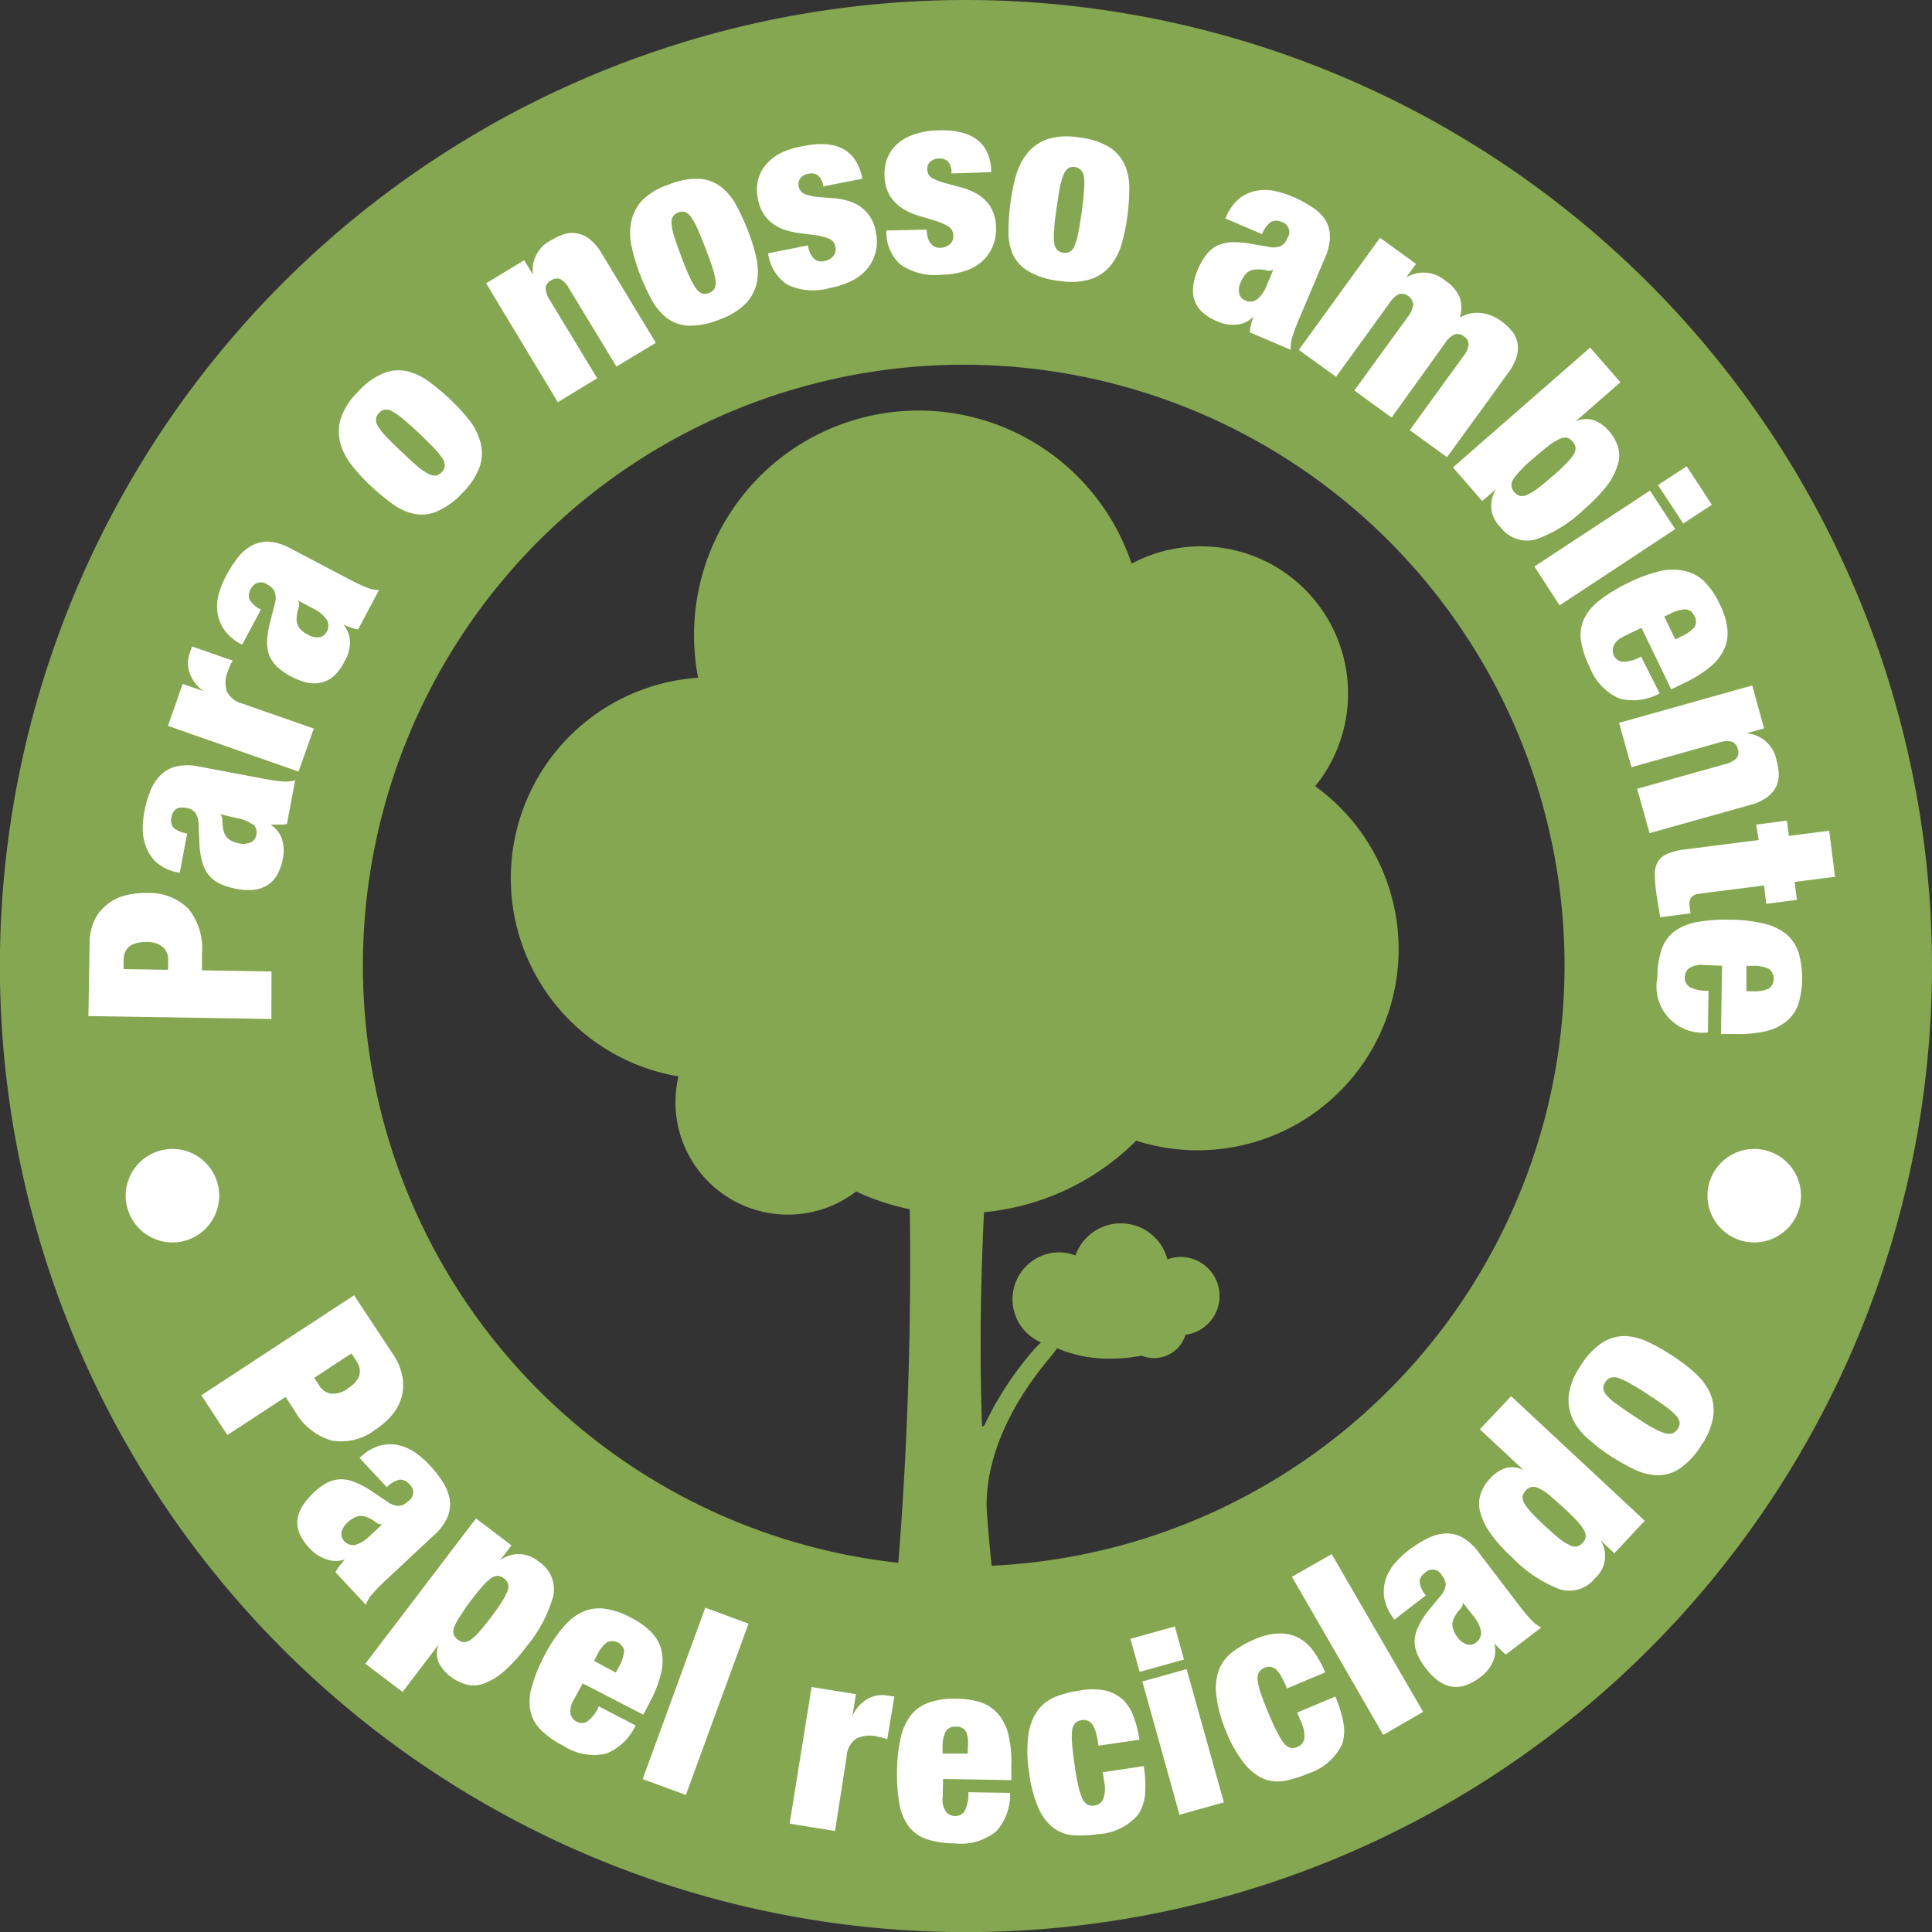<svg xmlns="http://www.w3.org/2000/svg" viewBox="0 0 185.09 185.09"><rect x="0" y="0" width="185.09" height="185.09" fill="#333333" stroke="none"/><path d="M92.54 0a92.55 92.55 0 1092.55 92.55A92.66 92.66 0 0092.54 0zM95 150c-.17-1.64-.32-3.28-.44-4.91s-.32-7.45 6-15c.28-.34.51-.65.71-.93a12.52 12.52 0 005.15 1 15 15 0 002.94-.29 3.14 3.14 0 004.21-2 3.74 3.74 0 00-.48-7.45 3.7 3.7 0 00-1.25.23 4.61 4.61 0 00-8.81-.37 4.25 4.25 0 00-1.56-.3 4.49 4.49 0 00-1.74 8.62c-.19.19-.4.39-.61.62a31.73 31.73 0 00-4.78 7.25c-.07.16-.16.2-.26.17-.27-7.86-.08-15 .19-20.51a23.76 23.76 0 0014.58-6.85A19.26 19.26 0 00126 75.32 14.1 14.1 0 00108.41 54a21.52 21.52 0 00-41.53 10.93A19.25 19.25 0 0065 103.12a11 11 0 00-.29 2.45 10.77 10.77 0 0017.31 8.58 23.49 23.49 0 005.14 1.7c.12 8.05 0 20.23-1.1 33.87A57.56 57.56 0 1195 150z" fill="#86a751"/><path d="M37.67 129.77a5.54 5.54 0 01.88 2.11 4.25 4.25 0 01-.09 2 4.49 4.49 0 01-.92 1.7 7.47 7.47 0 01-1.62 1.41 5.31 5.31 0 01-4.21 1 6 6 0 01-3.48-2.83l-.87-1.33-5.58 3.65-2.49-3.81 14.63-9.58zm-7.1 2.94a1.65 1.65 0 001.15.81 2.37 2.37 0 001.6-.5c1.19-.78 1.46-1.66.82-2.64l-.47-.72L30.1 132zM32.54 150c.16-.19.32-.4.51-.61a2.6 2.6 0 01-1.76 0 3.73 3.73 0 01-1.57-1 5.14 5.14 0 01-1-1.42 2.73 2.73 0 01-.22-1.36 3.18 3.18 0 01.46-1.3 6 6 0 011-1.22 6.16 6.16 0 011.3-1 3.07 3.07 0 011.28-.37A3.31 3.31 0 0134 142a7.64 7.64 0 011.64.88l1.49 1a1.9 1.9 0 001.05.39 1.31 1.31 0 00.89-.43 1 1 0 00.13-1.66 1.13 1.13 0 00-.9-.43 2.44 2.44 0 00-1.24.73l-2.61-2.8a4.49 4.49 0 012-1.2 3.89 3.89 0 011.86 0 4.71 4.71 0 011.58.76 9.73 9.73 0 011.24 1.09 11.83 11.83 0 011.3 1.67 4.42 4.42 0 01.66 1.67 3.13 3.13 0 01-.22 1.67 4.89 4.89 0 01-1.29 1.73l-4.72 4.41a15.39 15.39 0 00-1.15 1.18 3.49 3.49 0 00-.66 1.08l-2.91-3.11a3.06 3.06 0 01.4-.63zm1.51-2a3.23 3.23 0 001.41-.89l1.17-1.08a.84.84 0 01-.65-.21 3 3 0 00-.82-.46 1.39 1.39 0 00-.95-.08 2.45 2.45 0 00-.92.58 1.8 1.8 0 00-.57.94 1 1 0 00.25.84 1.14 1.14 0 001.08.36zM49 148.05l-1.1 1.44a2.94 2.94 0 013.7.11 3.16 3.16 0 011.4 3.32 13 13 0 01-2.61 4.88 14.32 14.32 0 01-2.16 2.36 6 6 0 01-1.89 1.13 2.84 2.84 0 01-1.67.09 4.55 4.55 0 01-1.52-.77 3.91 3.91 0 01-1.11-1.31 2.2 2.2 0 010-1.77l-3.47 4.56-3.57-2.7 10.6-13.92zm-4.93 6.8a5.9 5.9 0 00-.55 1 1.13 1.13 0 00-.06.71 1 1 0 00.39.51 1.09 1.09 0 00.61.25 1.16 1.16 0 00.66-.25 4.62 4.62 0 00.84-.8c.31-.35.69-.82 1.12-1.39s.78-1.05 1-1.44a5.57 5.57 0 00.53-1 1.13 1.13 0 00.06-.71 1.07 1.07 0 00-.4-.52 1 1 0 00-.59-.24 1.21 1.21 0 00-.67.25 4.87 4.87 0 00-.82.79c-.31.35-.68.81-1.12 1.38s-.74 1.07-1 1.46zM55 162.79a2.11 2.11 0 00-.34 1.45 1.2 1.2 0 00.58.7 1.07 1.07 0 001 0 3.52 3.52 0 001.13-1.47l3.52 1.83a5.31 5.31 0 01-2.81 2.7 5.31 5.31 0 01-4.07-.73 8.29 8.29 0 01-2.2-1.55 3.53 3.53 0 01-1-1.84 5 5 0 01.15-2.34 15.76 15.76 0 011.23-3 14.08 14.08 0 011.81-2.7 5.28 5.28 0 011.88-1.45 3.89 3.89 0 012.12-.26 7.55 7.55 0 012.44.84 7.66 7.66 0 011.91 1.35 3.79 3.79 0 011 1.72 4.81 4.81 0 010 2.2 11.82 11.82 0 01-1.1 2.84l-.62 1.19-5.81-3zm4.82-4.56a1.18 1.18 0 00-1.7-.88 3.61 3.61 0 00-.94 1.25l-.27.52 2.09 1.12.27-.52a3.44 3.44 0 00.51-1.49zM71.71 155.55l-6 16.41-4.14-1.52 6-16.42zM82 162.3l-.33 2.08a3.51 3.51 0 011.45-1.62 2.83 2.83 0 011.86-.33l.7.11-.68 4.08c-.19-.07-.37-.12-.55-.17l-.52-.11a2.91 2.91 0 00-1.89.22 2.23 2.23 0 00-.93 1.71L80 175.41l-4.35-.7 2.1-13.09zM90.31 172.17a2 2 0 00.35 1.44 1.14 1.14 0 00.82.37 1.07 1.07 0 00.93-.46 3.61 3.61 0 00.36-1.82l4 .06a5.27 5.27 0 01-1.31 3.67 5.35 5.35 0 01-4 1.17 8.62 8.62 0 01-2.66-.4 3.57 3.57 0 01-1.72-1.2 5 5 0 01-.91-2.16 15.92 15.92 0 01-.23-3.21 14.37 14.37 0 01.37-3.23 5.42 5.42 0 011-2.14 3.93 3.93 0 011.77-1.18 7.38 7.38 0 012.57-.34 7.58 7.58 0 012.31.35 3.76 3.76 0 011.65 1.1 4.73 4.73 0 011 2 11.56 11.56 0 01.28 3v1.35l-6.54-.11zm2.27-6.23a1 1 0 00-1-.51 1 1 0 00-1 .48 3.38 3.38 0 00-.28 1.53v.56h2.42v-.59a3.43 3.43 0 00-.14-1.47zM105 166a2.88 2.88 0 00-.34-.78 1 1 0 00-1.05-.42 1.11 1.11 0 00-.59.27 1.34 1.34 0 00-.31.72 6.6 6.6 0 000 1.29q.06.79.24 2c.11.8.23 1.47.35 2a6.28 6.28 0 00.39 1.22 1.27 1.27 0 00.49.58 1 1 0 00.65.09 1.08 1.08 0 00.86-.6 3.08 3.08 0 00.08-1.74l-.12-.85 3.92-.58a11.09 11.09 0 01.13 2.68 4.24 4.24 0 01-.64 1.93 5.37 5.37 0 01-3.83 1.9 11.86 11.86 0 01-2.33.12 3.58 3.58 0 01-1.92-.67 4.74 4.74 0 01-1.45-1.85 11.74 11.74 0 01-.92-3.37 12.65 12.65 0 01-.08-3.8 5.23 5.23 0 01.93-2.34 3.91 3.91 0 011.71-1.26 10.05 10.05 0 012.27-.58 6.29 6.29 0 012.47 0 3.92 3.92 0 011.69.89 4.33 4.33 0 011 1.61 10.19 10.19 0 01.56 2.21l-3.93.57A9.15 9.15 0 00105 166zM112.55 155.82l.88 3.17-4.25 1.18-.88-3.17zm1.13 4.09l3.57 12.76-4.25 1.19-3.56-12.77zM122.75 160.61a2.81 2.81 0 00-.52-.68 1 1 0 00-1.12-.14 1.1 1.1 0 00-.5.42 1.23 1.23 0 00-.12.76 5.85 5.85 0 00.3 1.26c.17.5.41 1.13.73 1.89s.59 1.36.84 1.83A5.65 5.65 0 00123 167a1.24 1.24 0 00.62.44 1.06 1.06 0 00.65-.07 1.09 1.09 0 00.69-.8 3.22 3.22 0 00-.36-1.71l-.33-.79 3.66-1.54a11.74 11.74 0 01.78 2.57 4.08 4.08 0 01-.13 2 5.41 5.41 0 01-3.24 2.8 11.37 11.37 0 01-2.23.7 3.64 3.64 0 01-2-.17 4.81 4.81 0 01-1.86-1.43 11.78 11.78 0 01-1.73-3 12.41 12.41 0 01-1-3.66 5.13 5.13 0 01.31-2.5 4 4 0 011.34-1.65 10.55 10.55 0 012-1.13 6.37 6.37 0 012.41-.57 3.76 3.76 0 011.86.44 4.21 4.21 0 011.42 1.29 10.14 10.14 0 011.09 2l-3.66 1.54a8.67 8.67 0 00-.54-1.15zM127.58 148.89l8.76 15.11-3.82 2.21-8.75-15.15zM143.71 158l-.56-.56a2.56 2.56 0 01-.12 1.75 3.71 3.71 0 01-1.18 1.46 5.1 5.1 0 01-1.51.83 2.84 2.84 0 01-1.38.08 3.19 3.19 0 01-1.25-.59 5.92 5.92 0 01-1.1-1.13 6.1 6.1 0 01-.84-1.4 3 3 0 01-.24-1.31 3.33 3.33 0 01.38-1.36 7.82 7.82 0 011-1.55l1.09-1.32a1.93 1.93 0 00.5-1 1.36 1.36 0 00-.34-.93 1 1 0 00-1.64-.29 1.12 1.12 0 00-.52.85 2.35 2.35 0 00.6 1.31l-3 2.32a4.53 4.53 0 01-1-2.16 4 4 0 01.2-1.84 4.64 4.64 0 01.92-1.5 9 9 0 011.21-1.13 11.7 11.7 0 011.79-1.13 4.32 4.32 0 011.73-.49 3.12 3.12 0 011.64.38 4.94 4.94 0 011.59 1.46l3.92 5.14c.38.49.73.91 1.06 1.26a3.35 3.35 0 001 .77l-3.39 2.58a3.51 3.51 0 01-.56-.5zm-1.82-1.7a3.35 3.35 0 00-.74-1.49l-1-1.27a.85.85 0 01-.27.63 3.38 3.38 0 00-.54.76 1.41 1.41 0 00-.18.95 2.6 2.6 0 00.49 1 1.65 1.65 0 00.88.65.92.92 0 00.86-.16 1.13 1.13 0 00.5-1.04zM144.77 133.76l12.8 11.93-2.91 3.12-1.32-1.24a2.82 2.82 0 01-.53 3.62 3.13 3.13 0 01-3.37 1.07 12.59 12.59 0 01-4.58-3.06 14 14 0 01-2.12-2.37 6.25 6.25 0 01-.94-2 3 3 0 01.05-1.71 4 4 0 01.88-1.45 3.49 3.49 0 011.44-1 2.37 2.37 0 011.8.17l-4.2-3.91zm4.59 13.62a4.66 4.66 0 001 .64 1.13 1.13 0 00.7.14 1.19 1.19 0 00.56-.35 1.11 1.11 0 00.29-.57 1.06 1.06 0 00-.18-.68 4.77 4.77 0 00-.71-.92c-.32-.34-.74-.76-1.26-1.23s-1-.89-1.34-1.19a5.11 5.11 0 00-1-.64 1.09 1.09 0 00-.69-.13 1 1 0 00-.55.33 1.11 1.11 0 00-.31.58 1.23 1.23 0 00.18.69 5.59 5.59 0 00.71.91c.33.35.75.77 1.28 1.26s.96.86 1.32 1.16zM162.35 131.5a6 6 0 011.43 1.86 4.1 4.1 0 01.36 2.27 6.45 6.45 0 01-1.14 2.81 7.4 7.4 0 01-2.12 2.28 3.77 3.77 0 01-2.15.61 5.69 5.69 0 01-2.25-.6 21.51 21.51 0 01-2.35-1.35 17.26 17.26 0 01-2-1.55 6 6 0 01-1.45-1.86 4.36 4.36 0 01-.39-2.29 6.28 6.28 0 011.13-2.82 6.88 6.88 0 012.13-2.26 3.91 3.91 0 012.19-.6 5.83 5.83 0 012.25.61 20.61 20.61 0 012.35 1.35 18.46 18.46 0 012.01 1.54zm-4 5.28a5.61 5.61 0 001.17.53 1.36 1.36 0 00.74 0 1.16 1.16 0 00.66-1 1.19 1.19 0 00-.33-.67 6.68 6.68 0 00-.95-.84c-.43-.32-1-.7-1.69-1.16s-1.28-.82-1.75-1.08a6.41 6.41 0 00-1.2-.56 1.19 1.19 0 00-.74 0 1.1 1.1 0 00-.47.42 1 1 0 00-.19.6 1.25 1.25 0 00.33.67 5.43 5.43 0 001 .86c.43.32 1 .71 1.69 1.16s1.22.81 1.68 1.07z" fill="#fff"/><circle cx="16.52" cy="114.55" r="4.48" fill="#fff"/><circle cx="168.06" cy="114.55" r="4.48" fill="#fff"/><path d="M8.58 90.51A5.66 5.66 0 019 88.26a4.37 4.37 0 011.2-1.56 4.48 4.48 0 011.72-.89 7.35 7.35 0 012.14-.26 5.33 5.33 0 014 1.52 6.07 6.07 0 011.29 4.3v1.59l6.66.11-.01 4.55-17.53-.28zm7.53 1.54a1.66 1.66 0 00-.5-1.32 2.36 2.36 0 00-1.61-.48c-1.42 0-2.14.55-2.16 1.73v.86l4.26.07zM26.71 79h-.79A2.64 2.64 0 0127 80.35a3.7 3.7 0 01.1 1.88 5.1 5.1 0 01-.57 1.62 2.68 2.68 0 01-1 1 3 3 0 01-1.32.4 5.77 5.77 0 01-1.58-.1 6.61 6.61 0 01-1.55-.48 3.22 3.22 0 01-1.08-.83 3.36 3.36 0 01-.63-1.27 7.71 7.71 0 01-.27-1.84l-.08-1.79a2 2 0 00-.31-1.08 1.36 1.36 0 00-.87-.46c-.8-.16-1.27.14-1.41.88a1.16 1.16 0 00.17 1 2.55 2.55 0 001.33.57l-.71 3.76a4.45 4.45 0 01-2.18-.94A3.81 3.81 0 0114 81.15a4.5 4.5 0 01-.32-1.73 8.43 8.43 0 01.15-1.65 11.17 11.17 0 01.57-2 4.39 4.39 0 011-1.52 3.13 3.13 0 011.48-.82 5 5 0 012.15 0l6.36 1.2c.61.11 1.15.19 1.62.23a3.43 3.43 0 001.27-.11l-.79 4.19a3.54 3.54 0 01-.78.06zm-2.49 0a3.38 3.38 0 00-1.55-.62L21.1 78a.89.89 0 01.21.66 3.65 3.65 0 00.11.93 1.49 1.49 0 00.51.82 2.66 2.66 0 001 .39 1.69 1.69 0 001.09-.1.92.92 0 00.53-.69 1.12 1.12 0 00-.33-1.09zM17.5 65.52l2 .69a3.53 3.53 0 01-1.33-1.72 2.79 2.79 0 010-1.89l.23-.67 3.89 1.36c-.1.17-.18.34-.26.51s-.14.33-.2.5a2.87 2.87 0 00-.12 1.89 2.26 2.26 0 001.52 1.22l6.83 2.39-1.46 4.12-12.51-4.38zM33.65 60.14l-.74-.29a2.62 2.62 0 01.62 1.65 3.66 3.66 0 01-.53 1.87 4.85 4.85 0 01-1 1.38 2.72 2.72 0 01-1.22.64 3.07 3.07 0 01-1.38 0 6.45 6.45 0 01-1.48-.56 6.66 6.66 0 01-1.34-.92 3.34 3.34 0 01-.77-1.09 3.41 3.41 0 01-.22-1.4 8.15 8.15 0 01.29-1.84l.45-1.73a2 2 0 000-1.12 1.38 1.38 0 00-.69-.71 1.05 1.05 0 00-1.62.42 1.17 1.17 0 00-.12 1 2.44 2.44 0 001.1.95l-1.8 3.37a4.53 4.53 0 01-1.8-1.54 3.88 3.88 0 01-.59-1.76 4.35 4.35 0 01.21-1.75 8.91 8.91 0 01.63-1.52 11.74 11.74 0 011.15-1.79 4.49 4.49 0 011.37-1.16 3.17 3.17 0 011.65-.34 5 5 0 012.05.66l5.71 3a15.79 15.79 0 001.49.7 3.27 3.27 0 001.24.27l-2 3.77a4.35 4.35 0 01-.66-.16zm-2.36-.79A3.42 3.42 0 0030 58.3l-1.41-.75v.05a.84.84 0 010 .68 3.43 3.43 0 00-.17.93 1.4 1.4 0 00.24.93 2.55 2.55 0 00.85.67 1.71 1.71 0 001.07.24.92.92 0 00.71-.51 1.13 1.13 0 000-1.19zM44.92 40.2A5.84 5.84 0 0146 42.28a4.1 4.1 0 010 2.3 6.59 6.59 0 01-1.62 2.56A7.38 7.38 0 0141.85 49a3.75 3.75 0 01-2.22.22 5.59 5.59 0 01-2.1-1 21.08 21.08 0 01-2.08-1.74 17 17 0 01-1.73-1.88 5.94 5.94 0 01-1.1-2.09 4.35 4.35 0 010-2.32 6.19 6.19 0 011.61-2.58 6.88 6.88 0 012.5-1.85 3.84 3.84 0 012.25-.2 5.79 5.79 0 012.11 1 21.08 21.08 0 012.08 1.74 18 18 0 011.75 1.9zM40 44.68a5.5 5.5 0 001.05.72 1.31 1.31 0 00.73.16 1 1 0 00.53-.32 1.07 1.07 0 00.3-.56 1.16 1.16 0 00-.2-.72 6.17 6.17 0 00-.8-1c-.36-.38-.85-.86-1.45-1.44s-1.12-1-1.53-1.37a6.13 6.13 0 00-1.06-.74 1.11 1.11 0 00-.72-.16 1 1 0 00-.55.33 1 1 0 00-.28.55 1.15 1.15 0 00.2.71 5.24 5.24 0 00.79 1c.37.39.86.88 1.47 1.45s1.12 1.05 1.52 1.39zM50.22 24.93l.84 1.38A3.19 3.19 0 0152.83 23a5.93 5.93 0 011.24-.57 2.57 2.57 0 011.23-.07 2.85 2.85 0 011.2.56 4.82 4.82 0 011.15 1.37l5.18 8.55-3.77 2.28-4.54-7.48a2.23 2.23 0 00-.83-.9 1 1 0 00-.9.12.92.92 0 00-.52.75 2.22 2.22 0 00.41 1.15l4.53 7.48-3.77 2.29-6.87-11.39zM72.45 24.66a5.86 5.86 0 01.07 2.34 4.18 4.18 0 01-1 2 6.6 6.6 0 01-2.57 1.6 7.39 7.39 0 01-3 .6 3.73 3.73 0 01-2.11-.77 5.63 5.63 0 01-1.46-1.8 22.81 22.81 0 01-1.12-2.47 18.07 18.07 0 01-.73-2.45 5.86 5.86 0 01-.08-2.35 4.33 4.33 0 011-2.09A6.21 6.21 0 0164 17.71a7 7 0 013-.58 3.86 3.86 0 012.12.8 5.69 5.69 0 011.46 1.82 20.31 20.31 0 011.12 2.47 17 17 0 01.75 2.44zm-6.37 1.9a5.89 5.89 0 00.63 1.11 1.32 1.32 0 00.58.46 1.2 1.2 0 001.14-.43 1.22 1.22 0 00.13-.74 6.26 6.26 0 00-.28-1.24c-.16-.51-.39-1.15-.69-1.93s-.56-1.41-.78-1.9a5.83 5.83 0 00-.63-1.13 1.18 1.18 0 00-.58-.46 1.08 1.08 0 00-.63.06 1 1 0 00-.5.38 1.17 1.17 0 00-.13.73 5.75 5.75 0 00.27 1.26c.17.51.4 1.16.69 1.94s.56 1.41.78 1.89zM77.62 24.25a1.4 1.4 0 00.35.51A1 1 0 0079 25a1.38 1.38 0 00.82-.46 1 1 0 00.21-.89 1 1 0 00-.64-.8 5.69 5.69 0 00-1.28-.32l-1.6-.21a6.67 6.67 0 01-1.65-.42 3.92 3.92 0 01-1.4-1 3.86 3.86 0 01-.86-1.89 4 4 0 010-1.66 3.54 3.54 0 01.7-1.48 4.66 4.66 0 011.44-1.18 7.66 7.66 0 012.19-.69q4.88-1 5.69 3.12l-3.75.74a1.65 1.65 0 00-.53-1.08 1.18 1.18 0 00-.91-.13 1.17 1.17 0 00-.74.42.94.94 0 00-.17.81 1 1 0 00.64.74 6.17 6.17 0 001.26.26L80 19a6 6 0 011.64.38 3.58 3.58 0 012.27 2.89 4.11 4.11 0 01-.76 3.4 4.63 4.63 0 01-1.47 1.19 7.8 7.8 0 01-2.14.72 5.81 5.81 0 01-4.12-.31 4.25 4.25 0 01-1.83-3l3.8-.76a3 3 0 00.23.74zM88.88 22.75a1.42 1.42 0 00.27.55 1.06 1.06 0 00.94.44 1.47 1.47 0 00.89-.33 1 1 0 00.35-.84 1 1 0 00-.51-.89 5.48 5.48 0 00-1.21-.53l-1.54-.46a6.41 6.41 0 01-1.56-.69 4.13 4.13 0 01-1.23-1.2 3.86 3.86 0 01-.54-2 4.17 4.17 0 01.26-1.63 3.64 3.64 0 01.93-1.35 4.49 4.49 0 011.61-.93 7.47 7.47 0 012.32-.4q5-.16 5.11 4l-3.82.13a1.63 1.63 0 00-.34-1.16 1.17 1.17 0 00-.88-.27 1.24 1.24 0 00-.8.29.93.93 0 00-.29.77.92.92 0 00.5.83 5.57 5.57 0 001.21.46l1.54.42a6.1 6.1 0 011.56.64 4 4 0 011.23 1.19 3.91 3.91 0 01.54 2 4.27 4.27 0 01-.31 1.8 4.13 4.13 0 01-1 1.43 4.37 4.37 0 01-1.64.93 7.54 7.54 0 01-2.23.37 5.83 5.83 0 01-4-1 4.14 4.14 0 01-1.32-3.24l3.86-.08a4.13 4.13 0 00.1.75zM107.46 23.34a5.65 5.65 0 01-1.06 2.09 4.11 4.11 0 01-1.89 1.31 6.5 6.5 0 01-3 .17 7.27 7.27 0 01-3-.93A3.77 3.77 0 0197 24.3a5.6 5.6 0 01-.38-2.3 20.23 20.23 0 01.2-2.7 18.46 18.46 0 01.52-2.5 6.09 6.09 0 011.07-2.11 4.32 4.32 0 011.89-1.34 6.34 6.34 0 013-.19 7.15 7.15 0 013 .95 4 4 0 011.47 1.72 5.65 5.65 0 01.42 2.3 22 22 0 01-.2 2.7 17.06 17.06 0 01-.53 2.51zM101 22a5.07 5.07 0 000 1.27 1.2 1.2 0 00.29.69 1.07 1.07 0 00.57.25 1.06 1.06 0 00.63-.09 1.13 1.13 0 00.46-.58 6.05 6.05 0 00.35-1.23c.11-.52.21-1.19.33-2s.18-1.51.22-2.05a5.89 5.89 0 000-1.28 1.11 1.11 0 00-.29-.68 1.07 1.07 0 00-.56-.3 1 1 0 00-.62.09 1.23 1.23 0 00-.46.58 5.84 5.84 0 00-.37 1.24c-.1.53-.21 1.21-.32 2S101 21.43 101 22zM119.85 31.1l.22-.76a2.54 2.54 0 01-1.58.76 3.74 3.74 0 01-1.86-.31 4.93 4.93 0 01-1.46-.9 2.83 2.83 0 01-.75-1.16 3.17 3.17 0 01-.1-1.38 5.94 5.94 0 01.43-1.52 6.16 6.16 0 01.81-1.41 3 3 0 011-.86 3.59 3.59 0 011.38-.35 8.5 8.5 0 011.86.14l1.76.3a1.9 1.9 0 001.12-.07 1.32 1.32 0 00.64-.75 1 1 0 00-.56-1.57 1.12 1.12 0 00-1 0 2.45 2.45 0 00-.85 1.17l-3.51-1.5a4.56 4.56 0 011.35-1.93 3.82 3.82 0 011.7-.74 4.35 4.35 0 011.76.06 8.78 8.78 0 011.57.5 11 11 0 011.88 1 4.24 4.24 0 011.27 1.18 3.05 3.05 0 01.48 1.62 5 5 0 01-.48 2.09l-2.54 6c-.24.57-.43 1.09-.57 1.54a3.43 3.43 0 00-.17 1.26l-3.92-1.67a4.51 4.51 0 01.12-.74zm.58-2.42a3.26 3.26 0 00.94-1.38l.62-1.47a.83.83 0 01-.68.07 3.37 3.37 0 00-.94-.09 1.45 1.45 0 00-.91.32 2.55 2.55 0 00-.59.9 1.68 1.68 0 00-.15 1.09.93.93 0 00.57.66 1.1 1.1 0 001.14-.1zM135.39 29.17a1.13 1.13 0 00-1.35-1 2.28 2.28 0 00-.9.83L128 36.1l-3.57-2.58 7.78-10.74 3.45 2.5-.95 1.31a3.19 3.19 0 013.75.3 3.69 3.69 0 011.4 1.64 3.29 3.29 0 010 1.9A3.22 3.22 0 01142 30a4.24 4.24 0 011.82.76 5.36 5.36 0 011 .93 2.52 2.52 0 01.55 1.11 2.85 2.85 0 01-.06 1.32 5 5 0 01-.81 1.59l-5.87 8.09-3.57-2.59 5.13-7.08a2.19 2.19 0 00.51-1.12.92.92 0 00-.46-.78.91.91 0 00-.89-.19 2.12 2.12 0 00-.9.82L133.32 40l-3.57-2.59 5.14-7.08a2.28 2.28 0 00.5-1.16zM155.24 36.62l-4.32 3.77a2.36 2.36 0 011.79-.12 3.49 3.49 0 011.41 1 4.26 4.26 0 01.88 1.51 2.91 2.91 0 010 1.68 6.17 6.17 0 01-1 2 15.61 15.61 0 01-2.23 2.32 12.68 12.68 0 01-4.68 2.91 3.17 3.17 0 01-3.34-1.19 2.84 2.84 0 01-.41-3.64L142 48l-2.8-3.22 13.14-11.48zm-9.5 8.38a5.06 5.06 0 00-.74.88 1.11 1.11 0 00-.2.68 1.21 1.21 0 00.82.95 1.16 1.16 0 00.7-.11 5.65 5.65 0 001-.61c.38-.29.83-.66 1.36-1.12s1-.88 1.32-1.22a5.55 5.55 0 00.74-.88 1.18 1.18 0 00.2-.68 1.12 1.12 0 00-.29-.6 1.1 1.1 0 00-.53-.35 1.15 1.15 0 00-.7.11 5.3 5.3 0 00-1 .61q-.57.43-1.38 1.14c-.53.43-.97.83-1.3 1.2zM160.49 50.69L149.41 58 147 54.27 158.07 47zm3.51-2.33l-2.74 1.8-2.42-3.69 2.75-1.8zM155.73 60.88c-.65.31-1 .63-1.13 1a1.12 1.12 0 000 .9 1.07 1.07 0 00.83.62 3.52 3.52 0 001.79-.5l1.78 3.53a5.28 5.28 0 01-3.86.49 5.36 5.36 0 01-2.84-3 8.74 8.74 0 01-.84-2.56 3.64 3.64 0 01.3-2.08 5.06 5.06 0 011.51-1.79 16.44 16.44 0 012.73-1.66 14.12 14.12 0 013.05-1.12 5.2 5.2 0 012.38 0 3.92 3.92 0 011.85 1 7.49 7.49 0 011.46 2.14 7.16 7.16 0 01.72 2.22 3.72 3.72 0 01-.23 2 4.64 4.64 0 01-1.32 1.76 12.28 12.28 0 01-2.58 1.62l-1.22.59-2.85-5.89zm6.59-.78a1 1 0 000-1.09 1 1 0 00-.85-.63 3.3 3.3 0 00-1.5.44l-.53.25 1.06 2.19.5-.26a3.66 3.66 0 001.32-.9zM169 69.78l-1.56.43v.05a3.18 3.18 0 012.75 2.56 6.12 6.12 0 01.22 1.35 2.64 2.64 0 01-.26 1.21 2.91 2.91 0 01-.87 1 4.71 4.71 0 01-1.62.74l-9.63 2.7-1.19-4.25 8.42-2.36a2.23 2.23 0 001.09-.56.92.92 0 00.13-.9.92.92 0 00-.58-.7 2.24 2.24 0 00-1.22.09l-8.38 2.36-1.19-4.25 12.76-3.58zM171.38 80.08l3.86-.49.56 4.41-3.87.49.22 1.72-2.94.38-.21-1.76-6.27.8a1.07 1.07 0 00-.73.37 1.21 1.21 0 00-.13.82l.09.68-2.92.38c-.05-.41-.11-.81-.19-1.22s-.13-.78-.18-1.16a12.81 12.81 0 01-.13-1.71 2.28 2.28 0 01.28-1.21 1.85 1.85 0 01.92-.78 6 6 0 011.74-.43l7-.89-.23-1.48 2.94-.38zM163.21 92.45a2 2 0 00-1.44.35 1.18 1.18 0 00-.37.82 1.06 1.06 0 00.46.93 3.4 3.4 0 001.82.36l-.06 4a4.43 4.43 0 01-4.84-5.27 8.69 8.69 0 01.4-2.67 3.68 3.68 0 011.2-1.72 5.21 5.21 0 012.16-.91 16 16 0 013.21-.23 14.37 14.37 0 013.23.37 5.42 5.42 0 012.14 1 4 4 0 011.19 1.78 8.86 8.86 0 010 4.87 3.74 3.74 0 01-1.09 1.65 4.83 4.83 0 01-2 1 11.56 11.56 0 01-3 .28h-1.35l.11-6.54zm6.23 2.27a1.18 1.18 0 000-1.91 3.45 3.45 0 00-1.54-.28h-.59v2.43h.59a3.29 3.29 0 001.54-.24z" fill="#fff"/></svg>